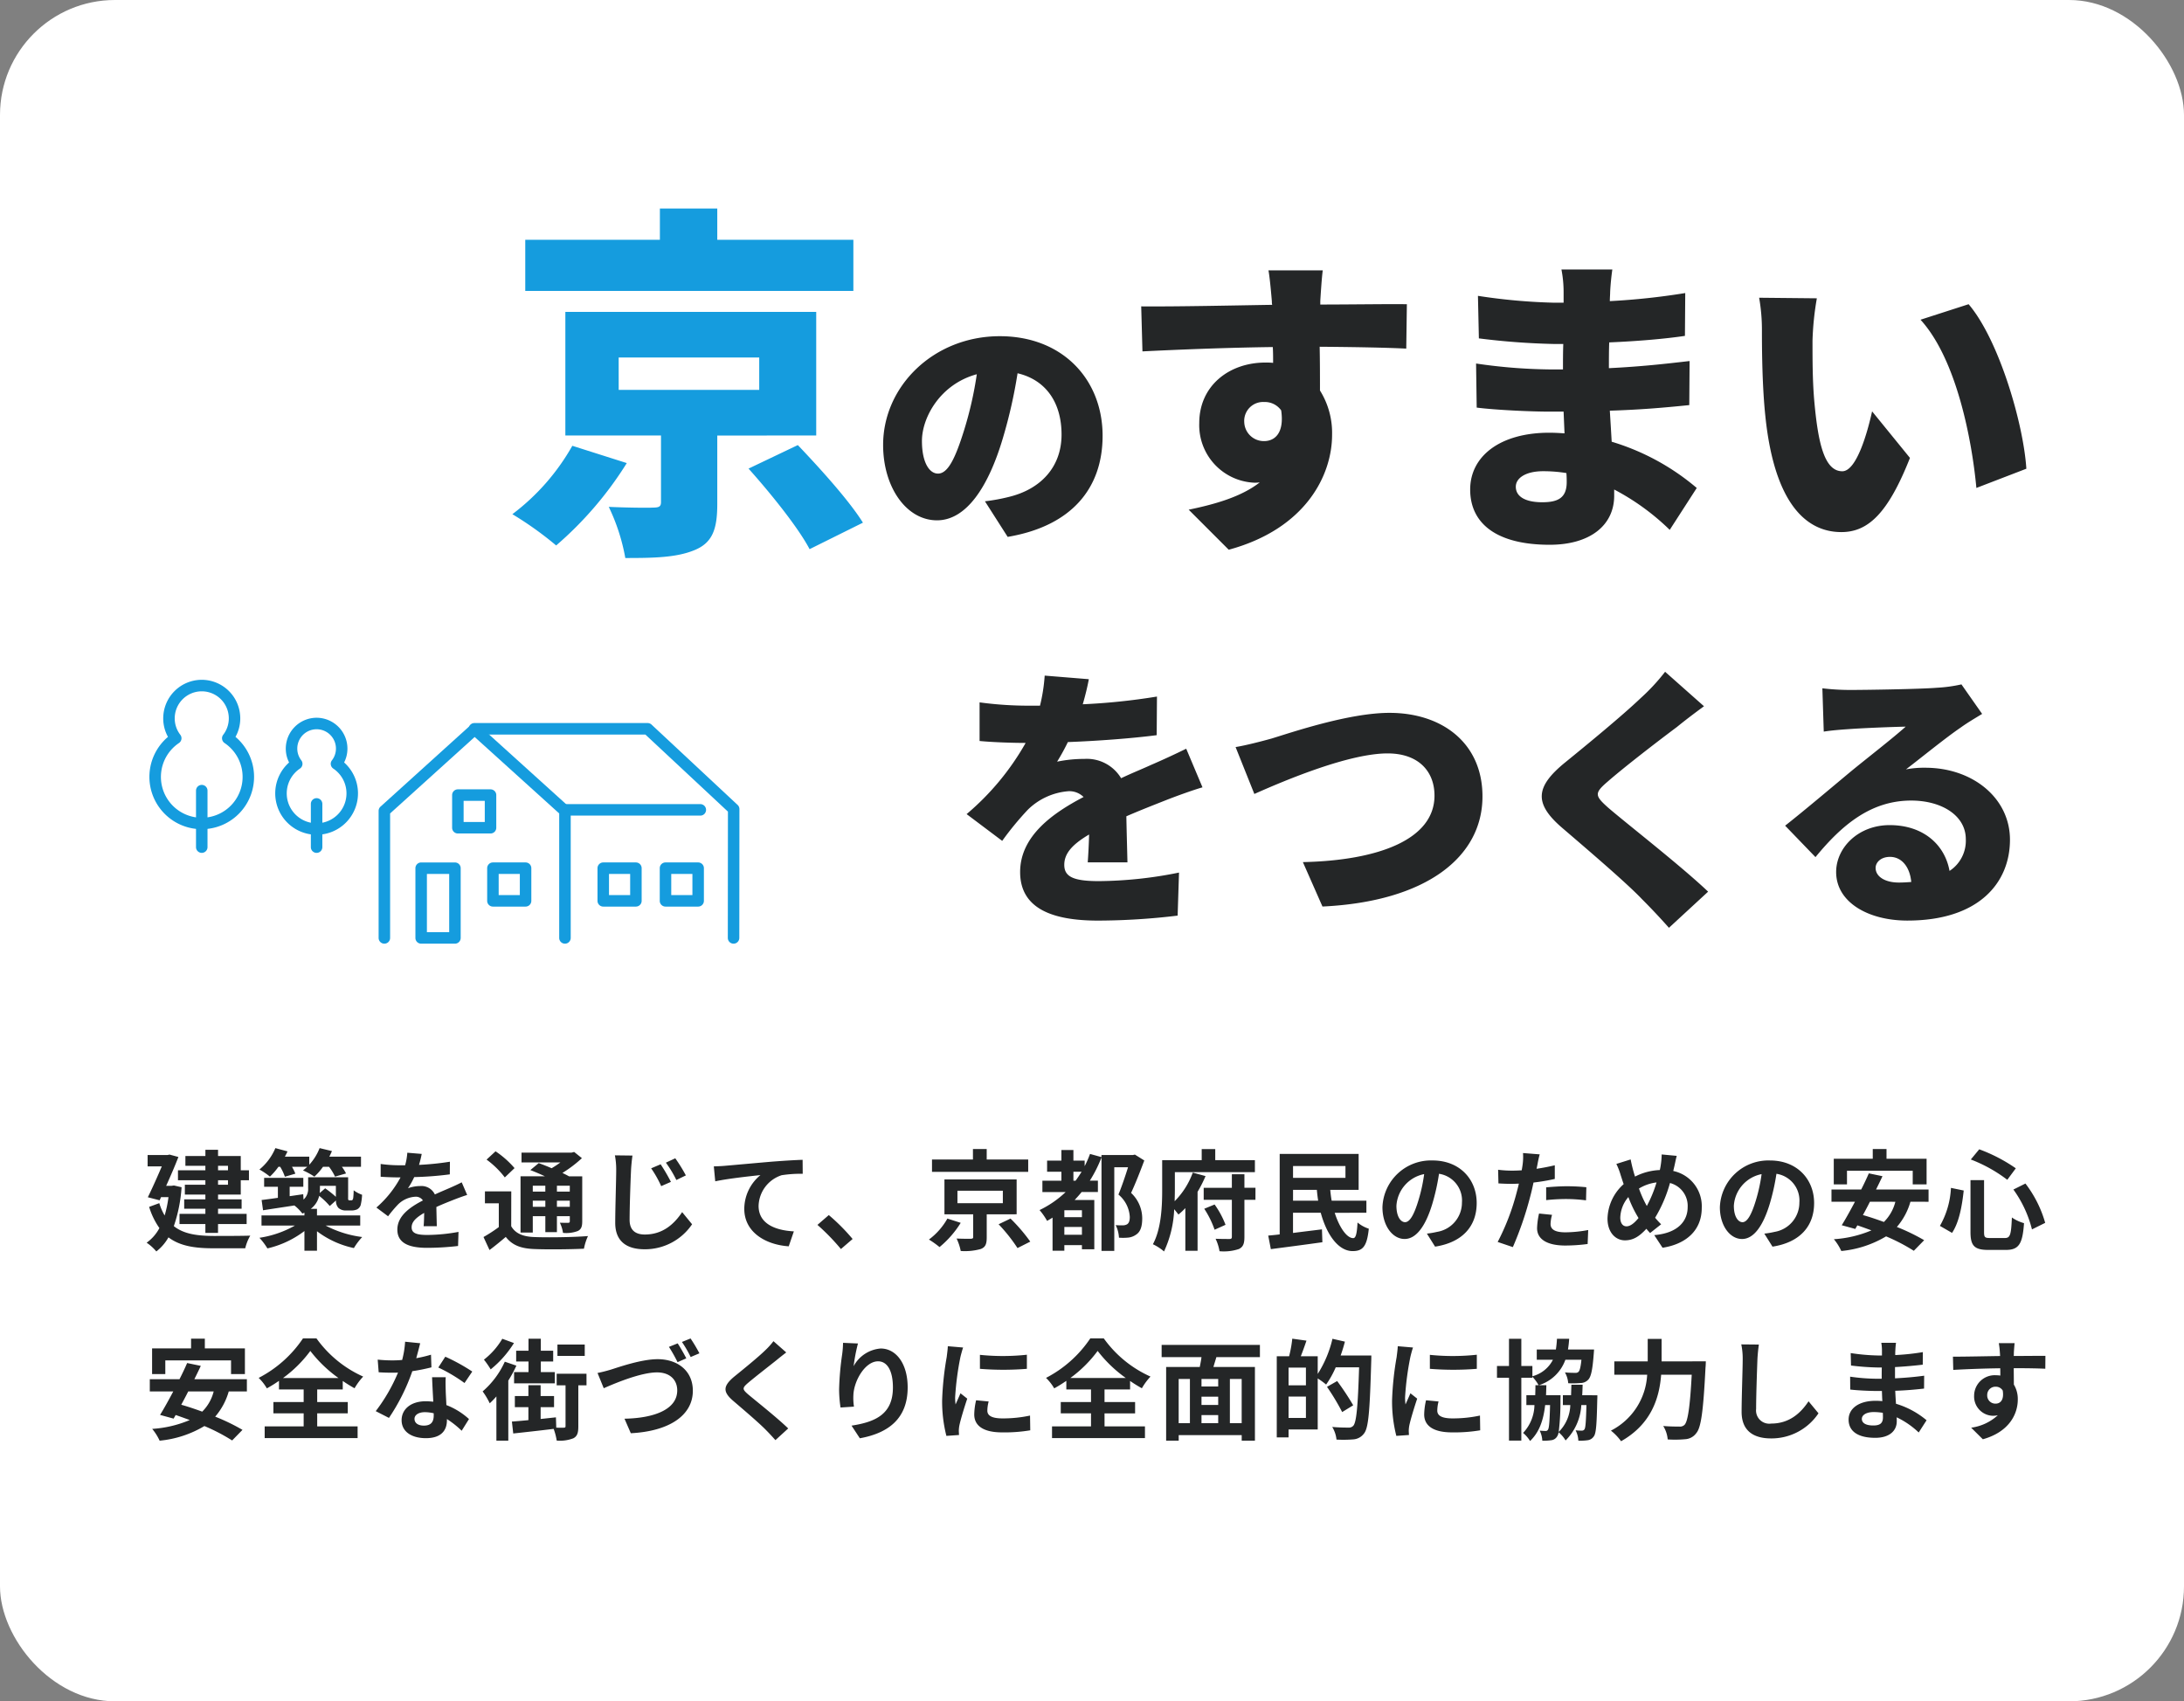<svg xmlns="http://www.w3.org/2000/svg" width="380" height="296" viewBox="0 0 380 296">
  <rect x="0" y="0" width="380" height="296" fill="#808080" stroke="none"/>
  <g id="bnr-top-kyonosumai" transform="translate(-1340 -159)">
    <rect id="bg" width="380" height="296" rx="20" transform="translate(1340 159)" fill="#fff"/>
    <path id="パス_1553" data-name="パス 1553" d="M-163.156-15.179c0-9.761-6.923-17.329-17.888-17.329-11.481,0-20.3,8.686-20.3,18.92,0,7.353,4.042,13.115,9.374,13.115,5.074,0,8.944-5.762,11.481-14.362a85.579,85.579,0,0,0,2.537-11.223c4.945,1.161,7.654,5.117,7.654,10.664,0,5.676-3.655,9.5-9.116,10.836a32.721,32.721,0,0,1-4.214.774l3.956,6.192C-168.488.516-163.156-6.106-163.156-15.179Zm-31.433.9c0-4.085,3.182-9.89,9.546-11.61a63.83,63.83,0,0,1-2.193,9.675c-1.548,4.988-2.838,7.611-4.558,7.611C-193.3-8.6-194.589-10.535-194.589-14.276Zm69.741-29.68h-9.45c.162.81.378,2.808.594,5.4a2.422,2.422,0,0,0,.054.594c-6.966.108-16.524.324-22.788.27l.216,7.83c6.588-.324,14.58-.648,22.68-.756.054.918.054,1.836.054,2.754a10.845,10.845,0,0,0-1.35-.054c-6.264,0-11.5,4-11.5,10.53A10.022,10.022,0,0,0-136.782-7.02a5.869,5.869,0,0,0,.972-.054c-3.186,2.484-7.668,3.78-12.366,4.752l6.966,6.966c13.5-3.672,17.982-13.068,17.982-19.98a13.9,13.9,0,0,0-2.106-7.722c0-2.268,0-5.022-.054-7.614,6.8.054,11.88.162,15.066.324l.108-7.722c-2.808-.054-10.044.054-15.066.054v-.594C-125.226-39.582-125.01-42.93-124.848-43.956ZM-138.51-17.55a3.29,3.29,0,0,1,3.456-3.51,3.494,3.494,0,0,1,2.97,1.458c.594,4.1-1.242,5.346-2.97,5.346A3.41,3.41,0,0,1-138.51-17.55ZM-91.26-6.318c0-1.512,1.728-2.7,4.752-2.7a24.608,24.608,0,0,1,4.05.324c.054.648.054,1.188.054,1.566,0,2.754-1.512,3.51-4.266,3.51C-89.478-3.618-91.26-4.536-91.26-6.318Zm16.794-37.8h-8.856a20.659,20.659,0,0,1,.378,3.942v1.836H-84.78a101.875,101.875,0,0,1-13.068-1.188l.162,7.4a124.466,124.466,0,0,0,12.96.972H-83c-.054,1.458-.054,2.97-.054,4.428h-2.43a93.6,93.6,0,0,1-12.69-1.026l.108,7.668c3.4.432,9.612.7,12.474.7h2.646c.054,1.242.108,2.538.162,3.78-.864-.054-1.728-.108-2.646-.108-8.586,0-13.77,4.1-13.77,9.882,0,5.994,4.7,9.612,13.824,9.612,7.128,0,11.232-3.456,11.232-8.532v-1.08a41.225,41.225,0,0,1,9.666,7.02l4.7-7.29a41.051,41.051,0,0,0-14.8-8.046c-.108-1.836-.216-3.672-.324-5.4,5.13-.162,9.072-.486,13.824-.972l.054-7.668c-4.158.486-8.478.972-14.04,1.242,0-1.4,0-2.916.054-4.482,5.184-.216,9.936-.648,13.176-1.134l.054-7.452A121.026,121.026,0,0,1-74.9-38.61c0-.594.054-1.134.054-1.566C-74.79-41.472-74.628-42.984-74.466-44.118ZM-38.88-39.1-48.924-39.2a32.243,32.243,0,0,1,.486,5.832c0,3.4.054,9.612.594,14.742,1.512,14.742,6.8,20.2,13.23,20.2,4.7,0,8.154-3.348,11.934-12.906l-6.588-8.1c-.81,3.672-2.7,10.422-5.184,10.422-3.132,0-4.212-4.968-4.86-12.042-.324-3.618-.324-7.128-.324-10.692A50.552,50.552,0,0,1-38.88-39.1Zm26.406,1.026-8.37,2.7c6.318,6.912,8.964,21.114,9.72,29.268L-2.43-9.45C-2.916-17.226-7.182-31.86-12.474-38.07ZM-165.552,27.168l-7.68-.624a30.206,30.206,0,0,1-.816,5.232h-1.872a63.189,63.189,0,0,1-8.64-.576v6.72c2.544.24,6.048.336,8.016.336A45.478,45.478,0,0,1-186.816,50.64l6.192,4.656a52.964,52.964,0,0,1,4.464-5.424,11.333,11.333,0,0,1,7.056-3.216,3.532,3.532,0,0,1,2.64,1.008c-5.328,2.784-11.04,6.768-11.04,13.056,0,6.384,5.664,8.448,13.536,8.448A117.246,117.246,0,0,0-150.1,68.3l.24-7.488A72.294,72.294,0,0,1-163.824,62.3c-4.512,0-6-.816-6-2.832,0-1.92,1.3-3.5,4.32-5.28-.048,1.824-.144,3.6-.24,4.848h6.912c-.048-2.16-.144-5.376-.192-8.016,2.544-1.1,4.9-2.016,6.72-2.736s4.848-1.824,6.528-2.3l-2.832-6.72c-2.064,1.008-4.032,1.92-6.144,2.832-1.68.768-3.264,1.392-5.184,2.3a6.942,6.942,0,0,0-6.384-3.36,23.377,23.377,0,0,0-4.752.48,36.282,36.282,0,0,0,1.872-3.408c5.088-.192,10.992-.624,15.456-1.2l.048-6.72a110.822,110.822,0,0,1-12.912,1.344C-166.08,29.712-165.744,28.224-165.552,27.168Zm25.536,11.808,3.264,8.16c5.712-2.544,16.56-7.056,23.184-7.056,5.376,0,8.16,3.12,8.16,7.344,0,7.584-9.648,11.28-22.9,11.568l3.408,7.728c18.1-.864,27.84-8.64,27.84-19.152,0-9.36-7.1-14.544-16.176-14.544-7.056,0-17.04,3.408-20.5,4.464C-135.456,37.968-138.24,38.688-140.016,38.976Zm81.5-7.1-6.768-6a34.82,34.82,0,0,1-4.224,4.56c-3.216,3.072-9.408,8.16-13.248,11.28-5.088,4.176-5.376,7.056-.48,11.28,4.368,3.744,11.28,9.648,13.92,12.432,1.584,1.584,3.168,3.264,4.7,4.992l6.816-6.288c-4.8-4.56-14.256-11.9-17.424-14.64-2.3-2.064-2.4-2.5-.048-4.512,3.024-2.64,9.024-7.248,12.048-9.5C-61.92,34.416-60.288,33.168-58.512,31.872ZM-28.656,60c0-.96.912-1.92,2.5-1.92,2.016,0,3.456,1.728,3.7,4.368-.672.048-1.392.1-2.16.1C-27.072,62.544-28.656,61.488-28.656,60ZM-37.92,28.752l.24,7.536c1.152-.192,2.88-.336,4.32-.432,2.592-.192,7.536-.384,9.936-.432-2.3,2.064-6.768,5.52-9.456,7.728-2.832,2.352-8.448,7.1-11.52,9.5l5.28,5.472c4.608-5.616,9.648-9.84,16.656-9.84,5.28,0,9.5,2.592,9.5,6.72a6.268,6.268,0,0,1-2.832,5.52c-.816-4.56-4.56-7.968-10.416-7.968-5.472,0-9.312,3.936-9.312,8.16,0,5.28,5.616,8.448,12.384,8.448C-10.7,69.168-5.28,62.592-5.28,55.1c0-7.248-6.48-12.528-14.736-12.528a16.448,16.448,0,0,0-3.36.288c2.64-2.016,6.864-5.472,9.552-7.3,1.2-.864,2.448-1.584,3.7-2.352l-3.6-5.136A25.326,25.326,0,0,1-18,28.656c-2.832.24-12.432.384-15.024.384A40.667,40.667,0,0,1-37.92,28.752Z" transform="translate(1695 250)" fill="#242627"/>
    <path id="パス_1552" data-name="パス 1552" d="M-3.52-49.28H-27.2v-5.44h-9.984v5.44H-60.608v8.9H-3.52Zm-48.9,35.84a38.692,38.692,0,0,1-10.432,11.9A59.542,59.542,0,0,1-55.232,3.9,62.58,62.58,0,0,0-42.944-10.432Zm8.064-15.36H-19.9v5.632H-44.352ZM-9.984-15.232v-21.5H-53.632v21.5h16.64V-3.648c0,.768-.32.96-1.408.96-.96.064-5.056,0-7.68-.128a34.418,34.418,0,0,1,2.88,8.9c4.864,0,8.832-.064,11.968-1.344,3.2-1.28,4.032-3.648,4.032-8.064v-11.9ZM-21.76-9.472C-17.92-5.184-13.12.768-11.136,4.544l9.28-4.608c-2.432-3.9-7.552-9.536-11.328-13.5Z" transform="translate(1492 250)" fill="#159cde"/>
    <path id="パス_1554" data-name="パス 1554" d="M14.668-13.167v.779H12.939v-.779Zm0,3.287H12.939v-.779h1.729Zm-3.933-2.508H5.966v1.729h4.769v.779H7.163v1.71h3.572v.836H7.049V-5.7h3.686v.893h-4.5V-3.04h4.5V-1.5h2.2V-3.04h4.978V-4.807H12.939V-5.7h4.1V-7.334h-4.1V-8.17h3.952v-2.489h1.425v-1.729H16.891v-2.489H12.939V-15.96h-2.2v1.083H7.258v1.71h3.477ZM5.263-9.747l-.4.057h-.95c.779-1.729,1.558-3.534,2.128-5.016L4.5-15.124l-.342.076H.684v1.976h2.47C2.451-11.419,1.539-9.367.722-7.7l2.052.532.247-.551H4.313a20.047,20.047,0,0,1-.665,3.192,9.358,9.358,0,0,1-.931-2.147L.95-6.023A12.814,12.814,0,0,0,2.736-2.337,7.292,7.292,0,0,1,.513.209,8.015,8.015,0,0,1,2.2,1.729,8.119,8.119,0,0,0,4.313-.722c2.014,1.52,4.6,1.9,7.809,1.9H17.67a7.973,7.973,0,0,1,.874-2.2c-1.387.057-5.244.057-6.365.057-2.774-.019-5.168-.3-6.935-1.71A26.04,26.04,0,0,0,6.593-9.443ZM23.75-13a8.668,8.668,0,0,1,.817,1.729l1.824-.532A8.54,8.54,0,0,0,25.8-13h2.66q-.37.342-.741.627A12.425,12.425,0,0,1,29.7-11.286,10.38,10.38,0,0,0,31.2-13h1.045a8.813,8.813,0,0,1,1.045,1.71l1.919-.551A7.842,7.842,0,0,0,34.485-13H37.81v-1.767H32.3q.257-.484.456-.969l-2.147-.513a9.135,9.135,0,0,1-1.8,2.888v-1.406H24.567q.256-.456.456-.912l-2.109-.57a9.7,9.7,0,0,1-2.774,3.724,12.284,12.284,0,0,1,1.824,1.235A11.288,11.288,0,0,0,23.446-13ZM33.44-9.69v1.919a18.211,18.211,0,0,0-1.862-1.482l-.95.817c.019-.266.038-.513.038-.779V-9.69Zm4.237,6.916V-4.541H30.153v-1.14H29.07a3.913,3.913,0,0,0,1.463-2.261,12.824,12.824,0,0,1,1.843,1.767l1.083-.969a1.805,1.805,0,0,0,.418,1.292,1.875,1.875,0,0,0,1.311.456h.931a2.5,2.5,0,0,0,1.007-.19,1.359,1.359,0,0,0,.627-.741A9.527,9.527,0,0,0,38-8.132a5.386,5.386,0,0,1-1.463-.779A12.973,12.973,0,0,1,36.461-7.6c-.038.228-.1.342-.152.38a.3.3,0,0,1-.228.057h-.3a.166.166,0,0,1-.171-.095c-.057-.057-.038-.247-.038-.57v-3.344H28.614v1.9a2.459,2.459,0,0,1-.8,1.976l-.057-.931L25.4-7.885V-9.519h2.375v-1.558H20.957v1.558h2.394V-7.6c-1.064.152-2.033.285-2.831.38l.247,1.786c1.539-.247,3.477-.532,5.453-.836a7.441,7.441,0,0,1,1.387,1.406c.133-.057.247-.095.361-.152v.475H20.5v1.767h5.814A17.954,17.954,0,0,1,20.14-.646,11.7,11.7,0,0,1,21.527,1.2a16.937,16.937,0,0,0,6.441-3.021V1.6h2.185V-1.786A16.138,16.138,0,0,0,36.575,1.14,11.532,11.532,0,0,1,38.019-.779a18.707,18.707,0,0,1-6.365-1.995Zm10.7-12.464-2.508-.209a10.563,10.563,0,0,1-.38,2.185h-.912a24.722,24.722,0,0,1-3.344-.228v2.223c1.045.076,2.432.114,3.211.114h.247a18.646,18.646,0,0,1-4.2,5.244l2.033,1.52a21.875,21.875,0,0,1,1.767-2.09A4.628,4.628,0,0,1,47.253-7.79a1.462,1.462,0,0,1,1.33.646C46.417-6.023,44.137-4.5,44.137-2.071c0,2.451,2.2,3.173,5.187,3.173A47.529,47.529,0,0,0,54.7.779l.076-2.451a31.082,31.082,0,0,1-5.4.532c-1.862,0-2.755-.285-2.755-1.33,0-.95.76-1.691,2.185-2.508-.019.836-.038,1.748-.1,2.318H51c-.019-.874-.057-2.28-.076-3.344,1.159-.532,2.242-.95,3.1-1.292.646-.247,1.653-.627,2.261-.8l-.95-2.2c-.7.361-1.368.665-2.109.988-.779.342-1.577.665-2.565,1.121a2.573,2.573,0,0,0-2.527-1.463,6.438,6.438,0,0,0-2.147.38,13.266,13.266,0,0,0,1.083-1.938,56.6,56.6,0,0,0,6.194-.475l.019-2.2a48.1,48.1,0,0,1-5.377.551A18.177,18.177,0,0,0,48.374-15.238ZM69.882-9.709v1.026H67.7V-9.709Zm4.256,1.026H71.9V-9.709h2.242ZM71.9-6.042V-7.106h2.242v1.064Zm-4.2,0V-7.106h2.185v1.064Zm0,1.634h2.185v2.774H71.9V-4.408h2.242v.874c0,.19-.057.266-.285.285-.19,0-.855,0-1.444-.019A6.178,6.178,0,0,1,72.96-1.5a5.718,5.718,0,0,0,2.565-.323c.608-.3.779-.779.779-1.691v-7.828H74c-.323-.19-.722-.38-1.14-.589A21.626,21.626,0,0,0,76.247-14.5L74.9-15.58l-.437.114H65.74v1.71H72.5a17.555,17.555,0,0,1-1.52,1.007c-.779-.342-1.577-.646-2.242-.893l-1.463,1.216c.779.3,1.691.684,2.546,1.083H65.569v9.785H67.7Zm-3.173-8.36a16.274,16.274,0,0,0-3.306-2.926L59.66-14.25a15.423,15.423,0,0,1,3.173,3.1Zm-.57,4.047H59.375V-6.65h2.413v4.142a26.153,26.153,0,0,1-2.66,1.729l1.045,2.261C61.237.684,62.13-.057,63-.8c1.14,1.463,2.641,2.014,4.921,2.109,2.318.1,6.346.057,8.683-.057a9.337,9.337,0,0,1,.7-2.2c-2.6.209-7.106.266-9.367.171-1.938-.076-3.249-.608-3.99-1.881Zm25.992-4.712-1.653.7a19.123,19.123,0,0,1,1.748,3.1l1.691-.741A30.606,30.606,0,0,0,89.946-13.433Zm2.546-1.045-1.634.76A19.879,19.879,0,0,1,92.682-10.7l1.653-.8A26.8,26.8,0,0,0,92.492-14.478Zm-7.448-.475-3.059-.038a13.276,13.276,0,0,1,.228,2.565c0,1.634-.171,6.631-.171,9.177,0,3.23,2,4.6,5.111,4.6A9.893,9.893,0,0,0,95.418-3L93.689-5.111c-1.387,2.071-3.363,3.895-6.5,3.895-1.482,0-2.641-.627-2.641-2.546,0-2.375.152-6.612.247-8.664C84.835-13.186,84.93-14.155,85.044-14.953ZM99.2-13.072l.247,2.6c2.2-.475,6.08-.893,7.866-1.083A7.652,7.652,0,0,0,104.5-5.681c0,4.1,3.762,6.251,7.733,6.517l.893-2.6c-3.211-.171-6.137-1.311-6.137-4.427A5.779,5.779,0,0,1,111-11.533a21.5,21.5,0,0,1,3.667-.247l-.019-2.432c-1.33.038-3.42.171-5.377.323-3.477.3-6.612.589-8.189.722C100.7-13.129,99.959-13.091,99.2-13.072ZM121.315,1.311l2.033-1.748A34.19,34.19,0,0,0,119.206-4.6l-1.976,1.71A37.232,37.232,0,0,1,121.315,1.311ZM153.9-14.269h-7.22v-1.824h-2.394v1.824h-7.125v2.147H153.9ZM139.84-3.99a11.6,11.6,0,0,1-3.211,3.648A16.425,16.425,0,0,1,138.472.969a17.223,17.223,0,0,0,3.686-4.218Zm1.748-4.845h7.9v2.166h-7.9Zm10.3,4.1v-6.061H139.327v6.061h5V-.8c0,.247-.076.3-.418.323-.3.019-1.5,0-2.47-.038a9.073,9.073,0,0,1,.722,2.166,10.348,10.348,0,0,0,3.477-.342c.836-.323,1.045-.893,1.045-2.033V-4.731ZM148.751-3a28.58,28.58,0,0,1,3.287,4.142L154.261.019a30.083,30.083,0,0,0-3.439-4.009Zm13.015-7.581v-1.558h1.425c-.342.551-.684,1.064-1.045,1.558Zm1.482,6.346h-3.059v-1.2h3.059Zm-3.059,3.059V-2.527h3.059v1.349Zm12.274-13.946-.342.076h-5.472v.361l-1.995-.551a17.985,17.985,0,0,1-.931,2.128v-.969h-1.957v-1.843h-2.09v1.843h-2.489v1.938h2.489v1.558H156.37v1.976h4.047a17.6,17.6,0,0,1-4.541,3.135,11.612,11.612,0,0,1,1.311,1.881c.3-.171.627-.361.95-.57V1.6h2.052V.627h3.059v.722H165.4V-7.22h-3.42c.418-.456.817-.893,1.216-1.387h2.831v-1.976h-1.406a23.029,23.029,0,0,0,2.033-4.047V1.634h2.223V-12.92h2.394c-.456,1.463-1.1,3.382-1.672,4.75a5.429,5.429,0,0,1,1.976,3.895c0,.627-.133,1.083-.494,1.292a1.55,1.55,0,0,1-.76.171c-.342,0-.741,0-1.2-.038a5.493,5.493,0,0,1,.57,2.185,9.39,9.39,0,0,0,1.653-.019,2.875,2.875,0,0,0,1.33-.513c.76-.494,1.064-1.425,1.064-2.85A6.088,6.088,0,0,0,171.8-8.455c.779-1.672,1.615-3.819,2.3-5.643Zm10.07,3.135a13.633,13.633,0,0,1-3.154,4.978c.019-.7.038-1.368.038-1.957v-3.1h13.927v-2.09h-6.9v-1.919h-2.356v1.919h-6.878v5.168c0,2.774-.133,6.726-1.615,9.462a8.682,8.682,0,0,1,1.938,1.254A19.027,19.027,0,0,0,179.3-5.624c.285.342.551.684.741.931a11.021,11.021,0,0,0,1.2-1.121V1.615h2.128V-8.645a21.781,21.781,0,0,0,1.387-2.736Zm2,6.289a16.605,16.605,0,0,1,1.8,3.648l1.9-.855a15.447,15.447,0,0,0-1.9-3.534Zm8.911-3.648H191.52V-11.7h-2.185v2.356h-4.9v2.09h4.9V-.817c0,.285-.114.38-.418.38-.342,0-1.406,0-2.413-.038a8.157,8.157,0,0,1,.684,2.166,8.368,8.368,0,0,0,3.363-.38c.741-.361.969-.931.969-2.109v-6.46h1.919Zm6.536,2.242V-8.987h4.142q.085.969.228,1.881Zm9.12-6.023v2.052h-9.12v-2.052ZM212.743-5V-7.106H206.7c-.114-.608-.19-1.235-.247-1.881h4.94v-6.251H197.657v14c-.722.095-1.406.152-1.995.209l.456,2.356c2.47-.323,5.833-.76,8.968-1.2l-.076-2.242c-1.672.209-3.42.418-5.035.627V-5H204.8c1.045,3.838,3.059,6.65,5.529,6.669,1.71,0,2.508-.7,2.831-3.895A5.878,5.878,0,0,1,211.2-3.306c-.1,1.919-.3,2.717-.741,2.717-1.1.019-2.413-1.824-3.23-4.408Zm19.19-1.691c0-4.142-2.964-7.41-7.676-7.41a8.442,8.442,0,0,0-8.721,8.132c0,3.211,1.748,5.529,3.857,5.529,2.071,0,3.705-2.356,4.845-6.194a38.424,38.424,0,0,0,1.14-5.149,4.7,4.7,0,0,1,3.99,5.016,5.156,5.156,0,0,1-4.332,5.092,14.613,14.613,0,0,1-1.767.3L224.694.893C229.482.152,231.933-2.679,231.933-6.688Zm-13.965.475a5.981,5.981,0,0,1,4.826-5.51,28.518,28.518,0,0,1-1.007,4.6c-.779,2.565-1.52,3.762-2.318,3.762C218.728-3.363,217.968-4.294,217.968-6.213Zm27.075,1.577-2.261-.228a13.287,13.287,0,0,0-.342,2.546C242.44-.4,244.169.7,247.361.7a30.5,30.5,0,0,0,3.876-.266l.1-2.432a22.3,22.3,0,0,1-3.952.4c-2.033,0-2.6-.627-2.6-1.463A6.509,6.509,0,0,1,245.043-4.636ZM242.9-15.162l-2.907-.228a9.74,9.74,0,0,1-.057,1.919q-.057.456-.171,1.083-.884.057-1.71.057a18.8,18.8,0,0,1-2.394-.152l.057,2.375c.665.038,1.387.076,2.3.076.4,0,.817-.019,1.254-.038-.114.551-.266,1.083-.4,1.6a41.138,41.138,0,0,1-3.287,8.55l2.641.893a59.041,59.041,0,0,0,3.021-8.8c.209-.779.4-1.615.57-2.432a34.978,34.978,0,0,0,3.705-.627v-2.375c-1.045.247-2.109.456-3.173.608.057-.266.114-.513.152-.722C242.573-13.794,242.744-14.649,242.9-15.162Zm1.121,5.738V-7.2a32.645,32.645,0,0,1,3.667-.19,27.854,27.854,0,0,1,3.268.228l.057-2.28a33.412,33.412,0,0,0-3.344-.171C246.449-9.614,245.081-9.519,244.017-9.424ZM266.741-14.9l-2.622-.247a12.836,12.836,0,0,1-.152,1.8q-.057.428-.171.912a10.356,10.356,0,0,0-4.313,1.14c-.133-.4-.247-.8-.342-1.159-.152-.57-.3-1.2-.418-1.824l-2.489.779a12.056,12.056,0,0,1,.76,1.976c.171.513.323,1.026.513,1.539a8.307,8.307,0,0,0-2.812,6c0,2.451,1.444,3.781,3.021,3.781,1.406,0,2.47-.627,3.743-2.014.19.247.418.494.646.741l1.919-1.52a15.183,15.183,0,0,1-1.045-1.14,24.027,24.027,0,0,0,2.584-6.042,4.112,4.112,0,0,1,3.078,4.2c0,2.375-1.653,4.522-5.814,4.864l1.444,2.2c3.952-.608,6.821-2.907,6.821-6.935a6.263,6.263,0,0,0-4.959-6.422c.057-.247.114-.475.171-.722C266.418-13.452,266.589-14.383,266.741-14.9ZM256.918-4.161a5.741,5.741,0,0,1,1.406-3.572,20.465,20.465,0,0,0,1.767,3.648c-.7.855-1.406,1.444-2.09,1.444S256.918-3.23,256.918-4.161Zm3.249-5.054a7.613,7.613,0,0,1,3.059-1.064,21.89,21.89,0,0,1-1.691,4.1A19.513,19.513,0,0,1,260.167-9.215Zm30.476,2.527c0-4.142-2.964-7.41-7.676-7.41a8.442,8.442,0,0,0-8.721,8.132c0,3.211,1.748,5.529,3.857,5.529,2.071,0,3.7-2.356,4.845-6.194a38.429,38.429,0,0,0,1.14-5.149,4.7,4.7,0,0,1,3.99,5.016,5.156,5.156,0,0,1-4.332,5.092,14.614,14.614,0,0,1-1.767.3L283.4.893C288.192.152,290.643-2.679,290.643-6.688Zm-13.965.475a5.981,5.981,0,0,1,4.826-5.51,28.52,28.52,0,0,1-1.007,4.6c-.779,2.565-1.52,3.762-2.318,3.762C277.438-3.363,276.678-4.294,276.678-6.213Zm19.684-6.1H307.8v2.375h2.413V-14.4H303.24v-1.691h-2.394V-14.4h-6.783v4.465h2.3Zm8.417,5.4A7.538,7.538,0,0,1,302.784-3.4c-1.254-.456-2.489-.874-3.648-1.2.4-.741.817-1.52,1.216-2.318Zm5.776,0V-9.044h-9.139c.4-.8.779-1.577,1.121-2.318l-2.375-.494c-.38.874-.836,1.843-1.33,2.812h-5.168v2.128h4.085c-.817,1.539-1.615,2.983-2.3,4.085l2.356.646.361-.627c.8.266,1.615.57,2.451.874A19.916,19.916,0,0,1,294.082-.4a9.226,9.226,0,0,1,1.292,2.052,18.551,18.551,0,0,0,7.79-2.546,32.632,32.632,0,0,1,4.826,2.508l1.8-1.843a34.923,34.923,0,0,0-4.75-2.3A11.529,11.529,0,0,0,307.4-6.916Zm14.763-2.128a20.237,20.237,0,0,1,3.23,6.935l2.3-1.14a20.308,20.308,0,0,0-3.439-6.84ZM314.45-9.329a14.66,14.66,0,0,1-1.919,6.612L314.64-1.5c1.254-1.862,1.748-4.769,2.033-7.372Zm3.458-4.94a25.389,25.389,0,0,1,6.346,3.534l1.482-2a28.083,28.083,0,0,0-6.365-3.306Zm-.057,3.591v9.025c0,2.375.665,3.116,3.078,3.116h3.1c2.28,0,2.888-1.121,3.135-4.655a6.9,6.9,0,0,1-2.109-.988c-.133,2.983-.285,3.572-1.216,3.572h-2.6c-.893,0-1.026-.133-1.026-1.045v-9.025ZM3.762,20.688H15.2v2.375h2.413V18.6H10.64V16.907H8.246V18.6H1.463v4.465h2.3Zm8.417,5.4A7.538,7.538,0,0,1,10.184,29.6c-1.254-.456-2.489-.874-3.648-1.2.4-.741.817-1.52,1.216-2.318Zm5.776,0V23.956H8.816c.4-.8.779-1.577,1.121-2.318l-2.375-.494c-.38.874-.836,1.843-1.33,2.812H1.064v2.128H5.149c-.817,1.539-1.615,2.983-2.3,4.085l2.356.646.361-.627c.8.266,1.615.57,2.451.874A19.916,19.916,0,0,1,1.482,32.6a9.227,9.227,0,0,1,1.292,2.052,18.551,18.551,0,0,0,7.79-2.546,32.63,32.63,0,0,1,4.826,2.508l1.8-1.843a34.921,34.921,0,0,0-4.75-2.3A11.53,11.53,0,0,0,14.8,26.084Zm6.289-2.337a21.888,21.888,0,0,0,4.75-4.712,22.9,22.9,0,0,0,4.9,4.712ZM30.191,29.9h5.32V27.927h-5.32V25.742h4.446V24.26a24.087,24.087,0,0,0,2.052,1.273,11.008,11.008,0,0,1,1.5-2.033,20.08,20.08,0,0,1-8.132-6.65H27.721a20.734,20.734,0,0,1-7.714,6.878,8.348,8.348,0,0,1,1.425,1.824,24.311,24.311,0,0,0,2.109-1.311v1.5h4.294v2.185H22.572V29.9h5.263v2.261H21.052V34.2H37.221V32.164h-7.03ZM48.108,17.7l-2.622-.266a15.978,15.978,0,0,1-.513,3.173c-.589.057-1.159.076-1.729.076a24,24,0,0,1-2.527-.133l.171,2.2c.817.057,1.6.076,2.375.076.323,0,.646,0,.988-.019a29.935,29.935,0,0,1-3.876,6.707l2.3,1.178a35.009,35.009,0,0,0,4.066-8.132,32.962,32.962,0,0,0,3.325-.665l-.076-2.2a23.293,23.293,0,0,1-2.565.608C47.709,19.282,47.956,18.313,48.108,17.7ZM47.12,30.853c0-.665.7-1.159,1.805-1.159a6.826,6.826,0,0,1,1.539.19v.38c0,1.045-.4,1.767-1.71,1.767C47.709,32.031,47.12,31.556,47.12,30.853Zm5.434-7.239H50.179c.038,1.159.133,2.85.209,4.256-.437-.038-.855-.076-1.311-.076-2.641,0-4.2,1.425-4.2,3.287,0,2.09,1.862,3.135,4.218,3.135,2.7,0,3.667-1.368,3.667-3.135v-.19a16.107,16.107,0,0,1,2.565,2.033L56.6,30.891a12.425,12.425,0,0,0-3.933-2.432c-.038-.95-.1-1.862-.114-2.413C52.535,25.21,52.5,24.412,52.554,23.614Zm3.268,1.007,1.349-1.995a32.728,32.728,0,0,0-4.693-2.584l-1.216,1.881A27.423,27.423,0,0,1,55.822,24.621Zm20.919-6.688h-4.75v1.976h4.75Zm-9.785,4.788H64.448v1.957h7.087V22.721H69.1V20.878H71.25V19H69.1v-2.09H66.956V19H64.809v1.881h2.147Zm-4.56-5.8A12.743,12.743,0,0,1,59.2,20.555a14.93,14.93,0,0,1,1.178,1.691,18.4,18.4,0,0,0,4.047-4.579Zm.437,3.99a15,15,0,0,1-3.857,5.168,12.642,12.642,0,0,1,1.235,2.071,14.082,14.082,0,0,0,1.159-1.2v7.695h2.071V24.2a21.833,21.833,0,0,0,1.406-2.6Zm14.212,2.09H71.858V25.02H73.4v7.087c0,.228-.076.285-.323.285-.209.019-.7,0-1.292,0l-.057-1.8c-.893.095-1.786.19-2.66.285V28.82H71.4V26.882H69.065V25H66.937v1.881H64.581V28.82h2.356v2.261c-1.064.1-2.052.19-2.869.247L64.3,33.4c1.938-.209,4.541-.494,7.03-.8a10.08,10.08,0,0,1,.532,2.033,6.428,6.428,0,0,0,2.907-.4c.7-.38.855-.988.855-2.09V25.02h1.425Zm1.919-.133,1.083,2.66c1.976-.874,6.46-2.755,9.272-2.755,2.3,0,3.515,1.349,3.515,3.135,0,3.325-4.047,4.826-9.177,4.921l1.1,2.527c6.688-.342,10.792-3.1,10.792-7.391,0-3.515-2.7-5.491-6.118-5.491-2.812,0-6.669,1.349-8.113,1.805C80.617,22.493,79.667,22.74,78.964,22.873ZM92.91,17.724l-1.52.608a26.383,26.383,0,0,1,1.5,2.66l1.52-.665C94.05,19.624,93.385,18.427,92.91,17.724Zm2.242-.855-1.5.608a20.016,20.016,0,0,1,1.52,2.622l1.52-.646A27.128,27.128,0,0,0,95.152,16.869ZM111.8,19.3l-2.223-1.957a13.206,13.206,0,0,1-1.463,1.615c-1.273,1.235-3.876,3.344-5.377,4.56-1.9,1.6-2.052,2.6-.152,4.218,1.729,1.482,4.522,3.857,5.681,5.054.57.57,1.121,1.178,1.653,1.767l2.223-2.033c-1.938-1.881-5.548-4.731-6.973-5.928-1.026-.893-1.045-1.1-.038-1.976,1.273-1.083,3.781-3.021,5.016-4.009C110.58,20.251,111.207,19.757,111.8,19.3Zm12.483-1.558-2.6-.114a16.829,16.829,0,0,1-.152,2,49.992,49.992,0,0,0-.532,6.08,21.491,21.491,0,0,0,.247,3.173l2.337-.152a9.935,9.935,0,0,1-.1-2.014c.1-2.508,2.052-5.871,4.294-5.871,1.6,0,2.584,1.634,2.584,4.56,0,4.6-2.983,5.985-7.2,6.631l1.444,2.2c5.035-.912,8.322-3.477,8.322-8.854,0-4.18-2.052-6.764-4.693-6.764a5.866,5.866,0,0,0-4.712,3.078A30.98,30.98,0,0,1,124.279,17.743ZM145.5,19.719v2.432a51,51,0,0,0,8.17,0V19.7A39.07,39.07,0,0,1,145.5,19.719Zm1.52,8.113-2.185-.209a11.608,11.608,0,0,0-.323,2.47c0,1.957,1.577,3.116,4.845,3.116a26.908,26.908,0,0,0,4.9-.361l-.038-2.565a22.46,22.46,0,0,1-4.769.494c-1.938,0-2.66-.513-2.66-1.349A6.449,6.449,0,0,1,147.022,27.832Zm-4.446-9.386-2.66-.228c-.019.608-.133,1.33-.19,1.862a52.981,52.981,0,0,0-.8,7.524,24.288,24.288,0,0,0,.741,6.213l2.2-.152c-.019-.266-.038-.57-.038-.779a5.732,5.732,0,0,1,.1-.893c.209-1.007.836-3.078,1.368-4.655l-1.178-.931c-.266.627-.57,1.292-.855,1.938a9.168,9.168,0,0,1-.076-1.235,50.392,50.392,0,0,1,.912-6.973C142.177,19.8,142.424,18.845,142.576,18.446Zm18.658,5.3a21.888,21.888,0,0,0,4.75-4.712,22.9,22.9,0,0,0,4.9,4.712Zm5.947,6.156h5.32V27.927h-5.32V25.742h4.446V24.26a24.087,24.087,0,0,0,2.052,1.273,11.009,11.009,0,0,1,1.5-2.033,20.08,20.08,0,0,1-8.132-6.65h-2.337A20.734,20.734,0,0,1,157,23.728a8.348,8.348,0,0,1,1.425,1.824,24.31,24.31,0,0,0,2.109-1.311v1.5h4.294v2.185h-5.263V29.9h5.263v2.261h-6.783V34.2h16.169V32.164h-7.03Zm23.864,1.71h-2.052v-7.7h2.052Zm-10.963-7.7h1.957v7.7h-1.957Zm6.878,1.311h-2.907V23.918h2.907Zm-2.907,4.978h2.907v1.406h-2.907Zm2.907-1.767h-2.907V27h2.907Zm7.258-8.322V17.99h-17.1v2.128h6.935c-.076.57-.19,1.159-.3,1.71H177.9V34.653h2.185v-.969h10.963v.969h2.3V21.828h-7.22c.152-.551.342-1.121.513-1.71ZM199.2,30.7V26.977h3.021V30.7Zm3.021-5.681H199.2V21.942h3.021Zm6.042-5.187c.285-.8.532-1.6.741-2.413l-2.166-.494a19.653,19.653,0,0,1-2.565,6.118V19.966h-2.945c.323-.817.665-1.767.988-2.717l-2.47-.342a20.38,20.38,0,0,1-.551,3.059h-2.147V34.083H199.2V32.7h5.073V23.823a14.112,14.112,0,0,1,1.463,1.064,16.389,16.389,0,0,0,1.672-3h4.066c-.209,6.707-.456,9.557-1.007,10.165a1.013,1.013,0,0,1-.836.323c-.494,0-1.615,0-2.831-.114a5.324,5.324,0,0,1,.741,2.2,21.3,21.3,0,0,0,2.983-.038,2.535,2.535,0,0,0,1.824-1.045c.779-1.007.988-4.028,1.235-12.521.019-.266.019-1.026.019-1.026Zm2.185,8.664a45.858,45.858,0,0,0-2.793-4.218l-1.767,1.007a40.657,40.657,0,0,1,2.641,4.389Zm13.338-8.778v2.432a51,51,0,0,0,8.17,0V19.7A39.07,39.07,0,0,1,223.782,19.719Zm1.52,8.113-2.185-.209a11.608,11.608,0,0,0-.323,2.47c0,1.957,1.577,3.116,4.845,3.116a26.908,26.908,0,0,0,4.9-.361l-.038-2.565a22.46,22.46,0,0,1-4.769.494c-1.938,0-2.66-.513-2.66-1.349A6.449,6.449,0,0,1,225.3,27.832Zm-4.446-9.386-2.66-.228c-.019.608-.133,1.33-.19,1.862a52.981,52.981,0,0,0-.8,7.524,24.288,24.288,0,0,0,.741,6.213l2.2-.152c-.019-.266-.038-.57-.038-.779a5.732,5.732,0,0,1,.1-.893c.209-1.007.836-3.078,1.368-4.655l-1.178-.931c-.266.627-.57,1.292-.855,1.938a9.168,9.168,0,0,1-.076-1.235,50.392,50.392,0,0,1,.912-6.973C220.457,19.8,220.7,18.845,220.856,18.446Zm29.431,8.3c.038-.589.057-1.2.076-1.824h-1.957q-.028.969-.057,1.824h-1.425v1.71h1.292a6.845,6.845,0,0,1-2.014,4.674,43.772,43.772,0,0,0,.3-5.643c.019-.228.019-.741.019-.741H244c.019-.551.038-1.14.057-1.748h-1.292a7.158,7.158,0,0,0,4.6-4.427h2.793c-.133,1.311-.3,1.9-.513,2.109a.734.734,0,0,1-.589.171,17.426,17.426,0,0,1-1.767-.076,4.5,4.5,0,0,1,.57,1.881A14.715,14.715,0,0,0,250,24.621a1.851,1.851,0,0,0,1.349-.589c.494-.532.741-1.748.95-4.484l.057-.76h-4.541a17.971,17.971,0,0,0,.209-1.862H245.9a17.588,17.588,0,0,1-.19,1.862h-3.325v1.786h2.812a5.6,5.6,0,0,1-3.572,2.869V21.657H239.7V16.926h-2.147v4.731h-2.09v2.052h2.09V34.634H239.7V23.709h1.919v-.19A7.406,7.406,0,0,1,242.706,25h-.551c0,.608-.019,1.2-.038,1.748h-1.539v1.71h1.406a7.265,7.265,0,0,1-1.976,4.845,6.05,6.05,0,0,1,1.216,1.406c1.6-1.539,2.318-3.591,2.622-6.251h.855c-.076,2.907-.171,3.99-.361,4.275a.436.436,0,0,1-.437.228c-.228,0-.551-.019-1.007-.057a4.492,4.492,0,0,1,.456,1.748,8.754,8.754,0,0,0,1.52-.076,1.35,1.35,0,0,0,1.045-.646,1.64,1.64,0,0,0,.266-.741,5.34,5.34,0,0,1,1.216,1.425,9.386,9.386,0,0,0,2.736-6.156h.893c-.076,2.869-.152,3.933-.342,4.218a.518.518,0,0,1-.456.228,8.665,8.665,0,0,1-1.083-.057,4.546,4.546,0,0,1,.475,1.805,9.364,9.364,0,0,0,1.6-.076,1.5,1.5,0,0,0,1.083-.665c.418-.513.513-2.185.608-6.4.019-.228.019-.76.019-.76Zm13.813-5.89V16.945h-2.413v3.914h-5.814v2.318h5.719a11.586,11.586,0,0,1-6.308,9.728,9.011,9.011,0,0,1,1.767,1.843c5.339-3.021,6.669-7.638,6.973-11.571h5.32c-.3,5.643-.684,8.132-1.254,8.721a1.123,1.123,0,0,1-.893.3c-.494,0-1.615,0-2.812-.1a5.249,5.249,0,0,1,.779,2.337,19.324,19.324,0,0,0,3.04-.038,2.561,2.561,0,0,0,1.938-1.064c.836-.988,1.216-3.838,1.6-11.4.038-.3.057-1.083.057-1.083Zm16.929-2.926L277.97,17.9a12.117,12.117,0,0,1,.247,2.565c0,1.634-.19,6.631-.19,9.177,0,3.249,2.014,4.617,5.13,4.617a9.835,9.835,0,0,0,8.246-4.37l-1.729-2.09c-1.368,2.071-3.363,3.876-6.5,3.876a2.3,2.3,0,0,1-2.622-2.546c0-2.356.152-6.612.228-8.664C280.82,19.7,280.915,18.731,281.029,17.933Zm17.917,12.92c0-.646.741-1.178,2.09-1.178a10.552,10.552,0,0,1,1.558.133c.019.342.019.608.019.817,0,1.1-.665,1.387-1.672,1.387C299.63,32.012,298.946,31.575,298.946,30.853Zm5.947-13.224h-2.565a7.639,7.639,0,0,1,.114,1.311v.893H301.7a35.472,35.472,0,0,1-4.693-.418l.057,2.166a43.677,43.677,0,0,0,4.655.342h.7c-.019.646-.019,1.33-.019,1.957h-.912a33.574,33.574,0,0,1-4.579-.361l.019,2.242c1.254.152,3.42.247,4.522.247h.988c.019.57.038,1.178.076,1.767-.38-.038-.779-.057-1.178-.057-2.926,0-4.693,1.349-4.693,3.268,0,2.014,1.6,3.173,4.636,3.173,2.508,0,3.743-1.254,3.743-2.869,0-.209,0-.437-.019-.7a14.564,14.564,0,0,1,3.838,2.641l1.368-2.128a14.875,14.875,0,0,0-5.32-2.869c-.057-.76-.1-1.539-.133-2.261,1.824-.057,3.306-.19,5.016-.38l.019-2.242c-1.539.209-3.154.361-5.073.456V21.847c1.843-.1,3.572-.266,4.826-.418l.019-2.185a39.821,39.821,0,0,1-4.807.513c0-.3,0-.589.019-.779A12.834,12.834,0,0,1,304.893,17.629Zm20.634.057h-2.755a13.794,13.794,0,0,1,.19,1.653c.019.152.019.342.038.589-2.584.038-6.042.114-8.208.114l.057,2.3c2.337-.133,5.3-.247,8.17-.285.019.418.019.855.019,1.273a4.931,4.931,0,0,0-.76-.057,3.584,3.584,0,0,0-3.8,3.553,3.352,3.352,0,0,0,3.268,3.5,4.062,4.062,0,0,0,.855-.095,8.538,8.538,0,0,1-4.636,2.166L320,34.406c4.636-1.292,6.08-4.446,6.08-6.916a4.835,4.835,0,0,0-.684-2.6c0-.836-.019-1.881-.019-2.85,2.584,0,4.351.038,5.491.1l.019-2.242c-.988-.019-3.591.019-5.51.019.019-.228.019-.437.019-.589C325.413,19.016,325.489,17.99,325.527,17.686Zm-4.769,9.1a1.43,1.43,0,0,1,1.463-1.52,1.4,1.4,0,0,1,1.235.665c.266,1.672-.437,2.28-1.235,2.28A1.419,1.419,0,0,1,320.758,26.787Z" transform="translate(1365 375)" fill="#242627"/>
    <g id="house" transform="translate(1366 276.352)">
      <path id="パス_1501" data-name="パス 1501" d="M148.474,38.386h0a1,1,0,0,1-1-1l.02-21.976L133.126,2h-29.74a1,1,0,0,1,0-2H133.52a1,1,0,0,1,.682.269l14.974,13.975a1,1,0,0,1,.318.732l-.02,22.411A1,1,0,0,1,148.474,38.386Z" transform="translate(-46.839 8.445)" fill="#159cde"/>
      <path id="パス_1502" data-name="パス 1502" d="M111.426,38.422a1,1,0,0,1-1-1V15.763l-14.71-13.3-14.71,13.3V37.422a1,1,0,0,1-2,0v-22.1a1,1,0,0,1,.329-.742L95.045.368a1,1,0,0,1,1.342,0L112.1,14.577a1,1,0,0,1,.329.742v22.1A1,1,0,0,1,111.426,38.422Z" transform="translate(-39.129 8.409)" fill="#159cde"/>
      <path id="長方形_202" data-name="長方形 202" d="M0-1H5.682a1,1,0,0,1,1,1V5.682a1,1,0,0,1-1,1H0a1,1,0,0,1-1-1V0A1,1,0,0,1,0-1ZM4.682,1H1V4.682H4.682Z" transform="translate(53.666 20.979)" fill="#159cde"/>
      <path id="長方形_203" data-name="長方形 203" d="M0-1H5.682a1,1,0,0,1,1,1V5.682a1,1,0,0,1-1,1H0a1,1,0,0,1-1-1V0A1,1,0,0,1,0-1ZM4.682,1H1V4.682H4.682Z" transform="translate(78.961 33.697)" fill="#159cde"/>
      <path id="長方形_204" data-name="長方形 204" d="M0-1H5.682a1,1,0,0,1,1,1V5.682a1,1,0,0,1-1,1H0a1,1,0,0,1-1-1V0A1,1,0,0,1,0-1ZM4.682,1H1V4.682H4.682Z" transform="translate(59.765 33.697)" fill="#159cde"/>
      <path id="長方形_205" data-name="長方形 205" d="M0-1H5.682a1,1,0,0,1,1,1V5.682a1,1,0,0,1-1,1H0a1,1,0,0,1-1-1V0A1,1,0,0,1,0-1ZM4.682,1H1V4.682H4.682Z" transform="translate(89.792 33.697)" fill="#159cde"/>
      <path id="長方形_206" data-name="長方形 206" d="M0-1H5.877a1,1,0,0,1,1,1V12.131a1,1,0,0,1-1,1H0a1,1,0,0,1-1-1V0A1,1,0,0,1,0-1ZM4.877,1H1V11.131H4.877Z" transform="translate(47.279 33.7)" fill="#159cde"/>
      <path id="線_36" data-name="線 36" d="M23.552,1H0A1,1,0,0,1-1,0,1,1,0,0,1,0-1H23.552a1,1,0,0,1,1,1A1,1,0,0,1,23.552,1Z" transform="translate(72.298 23.55)" fill="#159cde"/>
      <path id="パス_1503" data-name="パス 1503" d="M9.105,16.922a6.712,6.712,0,0,1,6.7,6.7,6.62,6.62,0,0,1-.832,3.229,9.105,9.105,0,1,1-11.745,0A6.62,6.62,0,0,1,2.4,23.627,6.712,6.712,0,0,1,9.105,16.922Zm0,24a7.105,7.105,0,0,0,3.967-13,1,1,0,0,1-.234-1.437,4.655,4.655,0,0,0,.972-2.854,4.7,4.7,0,0,0-9.41,0,4.655,4.655,0,0,0,.972,2.854,1,1,0,0,1-.234,1.437,7.105,7.105,0,0,0,3.967,13Z" transform="translate(0 -16)" fill="#159cde"/>
      <path id="線_37" data-name="線 37" d="M0,10.827a1,1,0,0,1-1-1V0A1,1,0,0,1,0-1,1,1,0,0,1,1,0V9.827A1,1,0,0,1,0,10.827Z" transform="translate(9.105 20.205)" fill="#159cde"/>
      <path id="パス_1504" data-name="パス 1504" d="M36.293,25.7a5.37,5.37,0,0,1,5.364,5.364,5.3,5.3,0,0,1-.576,2.415,7.2,7.2,0,1,1-9.575,0,5.3,5.3,0,0,1-.576-2.415A5.37,5.37,0,0,1,36.293,25.7Zm0,18.358a5.2,5.2,0,0,0,2.9-9.516,1,1,0,0,1-.234-1.437,3.328,3.328,0,0,0,.7-2.04,3.364,3.364,0,1,0-6.728,0,3.328,3.328,0,0,0,.7,2.04,1,1,0,0,1-.235,1.437,5.2,5.2,0,0,0,2.9,9.516Z" transform="translate(-7.206 -18.175)" fill="#159cde"/>
      <path id="線_38" data-name="線 38" d="M0,8.518a1,1,0,0,1-1-1V0A1,1,0,0,1,0-1,1,1,0,0,1,1,0V7.518A1,1,0,0,1,0,8.518Z" transform="translate(29.086 22.515)" fill="#159cde"/>
    </g>
  </g>
</svg>
